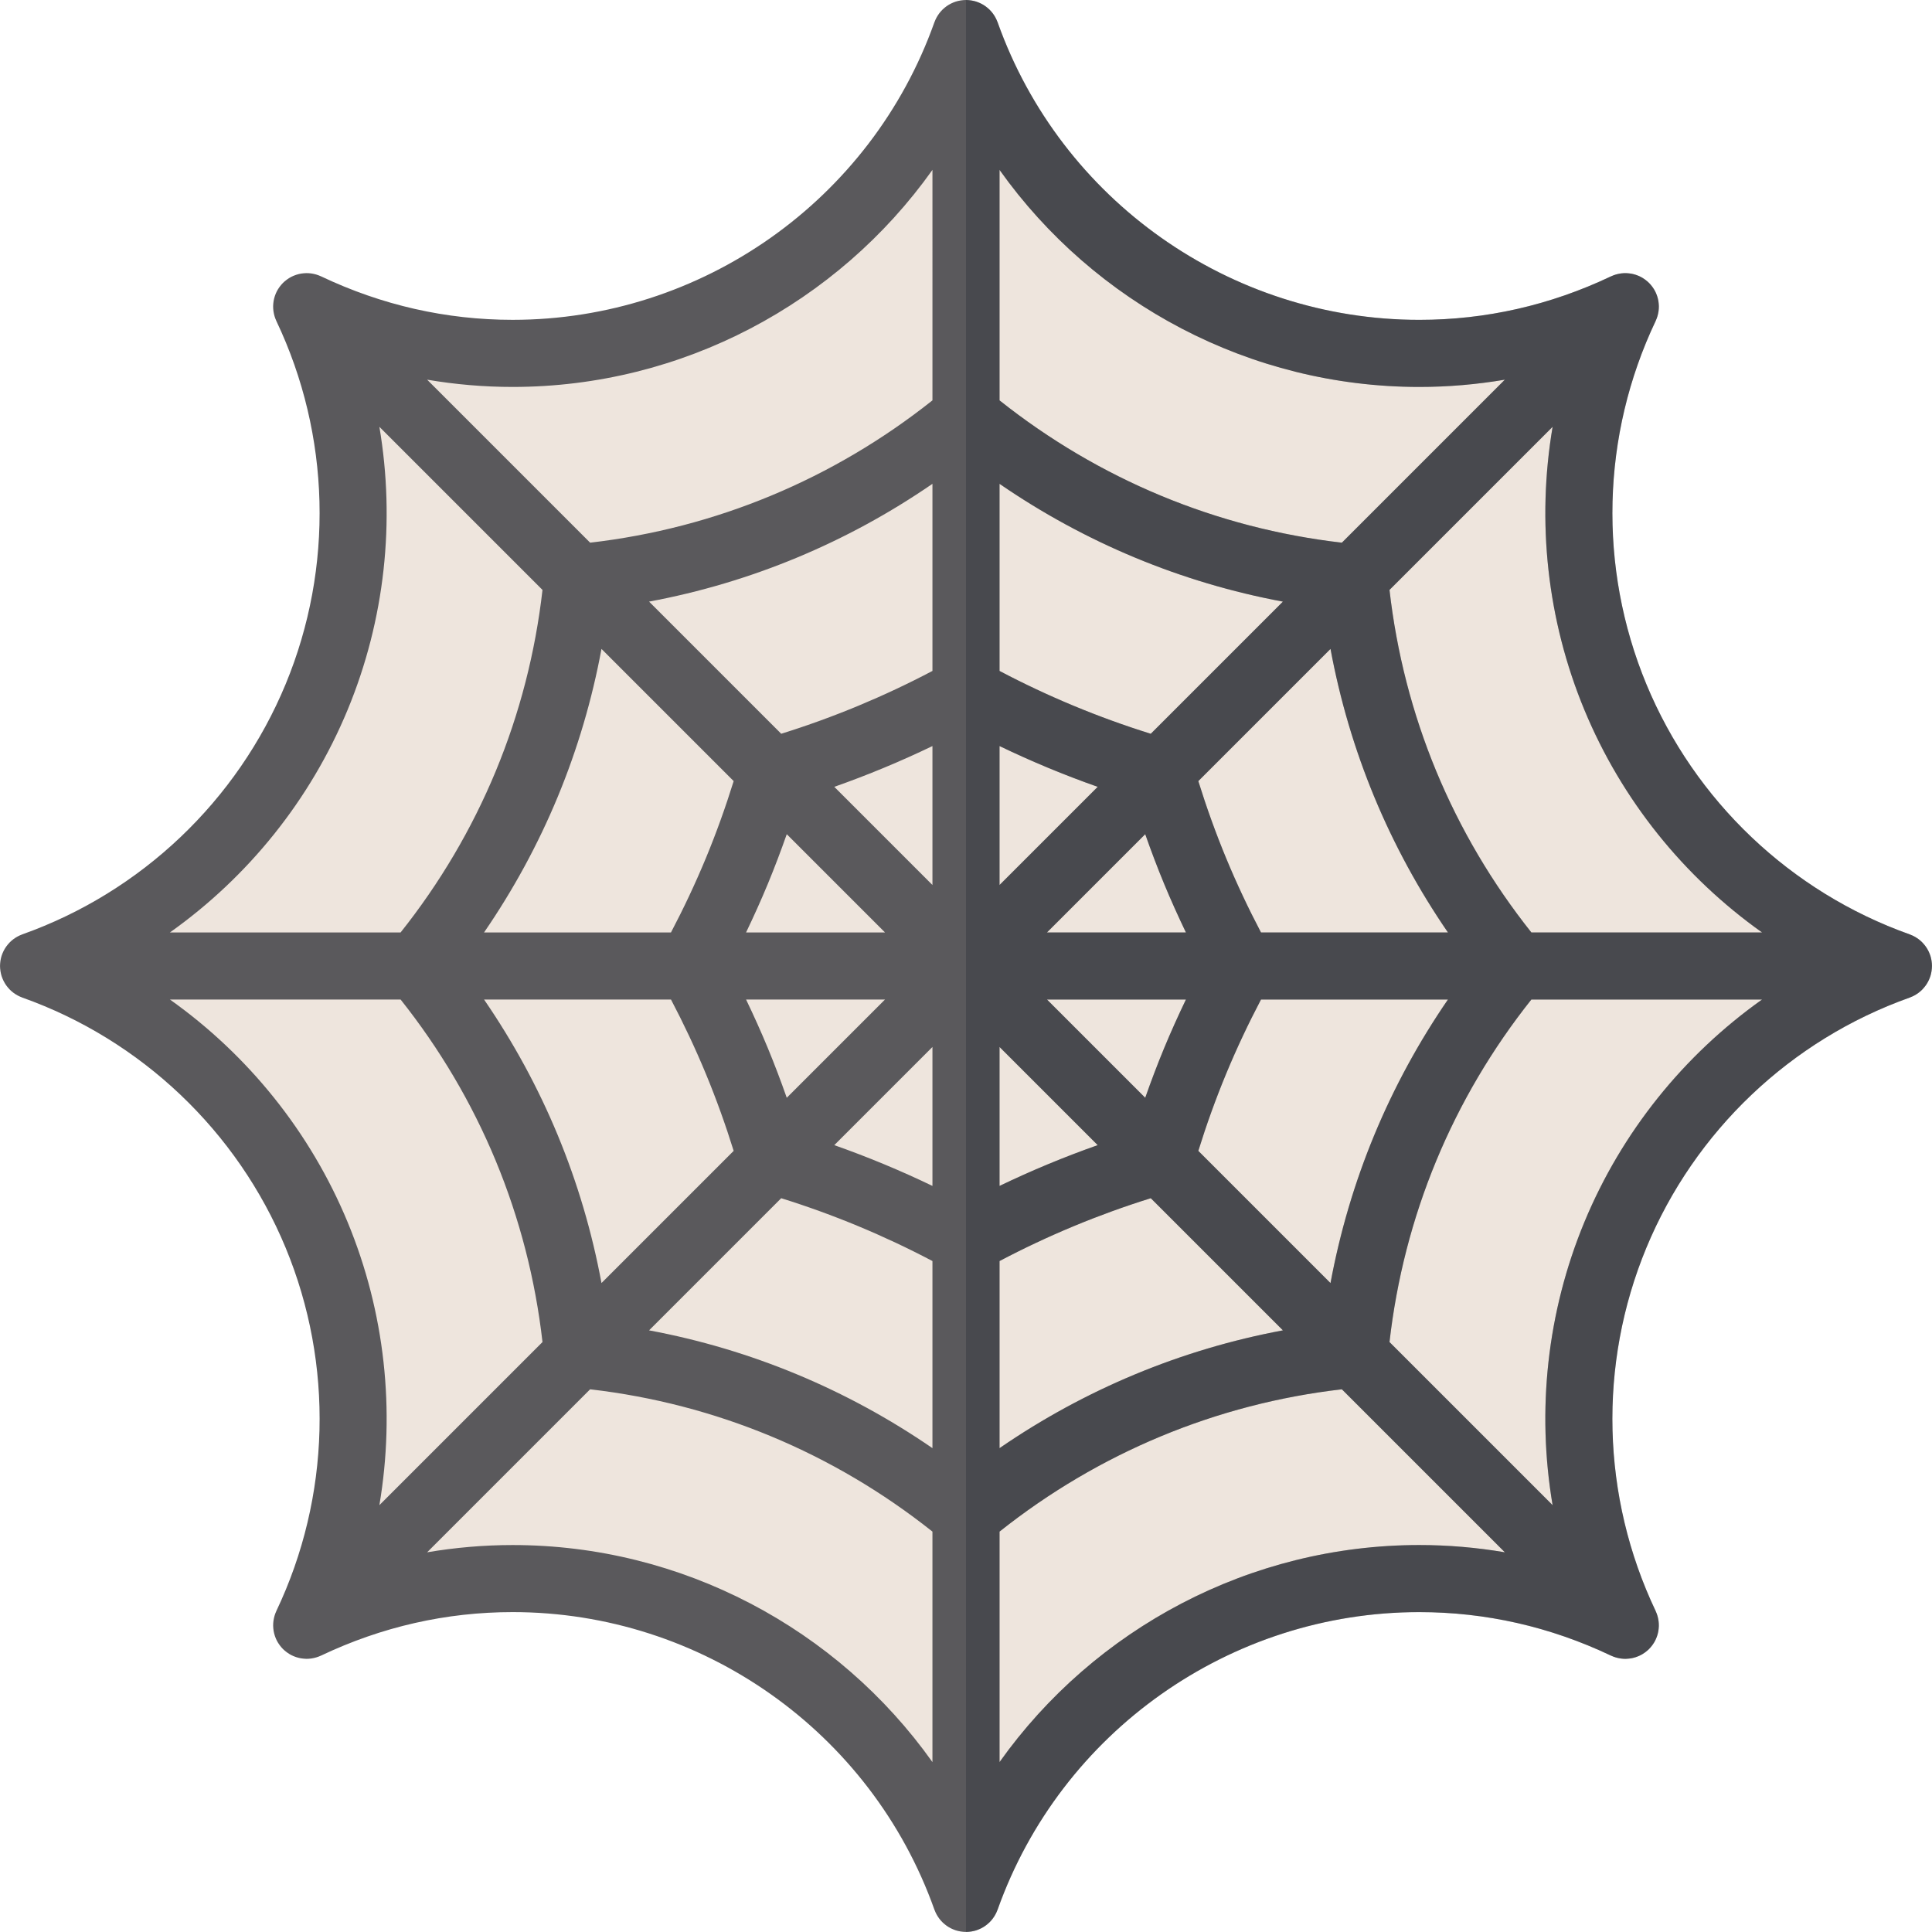 <?xml version="1.0" encoding="iso-8859-1"?>
<!-- Uploaded to: SVG Repo, www.svgrepo.com, Generator: SVG Repo Mixer Tools -->
<svg height="800px" width="800px" version="1.1" id="Layer_1" xmlns="http://www.w3.org/2000/svg" xmlns:xlink="http://www.w3.org/1999/xlink" 
	 viewBox="0 0 512.007 512.007" xml:space="preserve">
<path style="fill:#EEE5DD;" d="M503.111,255.999c-71.131-25.296-104.788-106.548-72.377-174.733l0,0l0,0
	c-68.183,32.412-149.437-1.245-174.733-72.376l0,0l0,0C230.705,80.022,149.452,113.679,81.268,81.267l0,0l0,0
	c32.411,68.184-1.245,149.437-72.376,174.733l0,0l0,0c71.131,25.296,104.788,106.548,72.376,174.733l0,0l0,0
	c68.184-32.411,149.437,1.245,174.733,72.376l0,0l0,0c25.296-71.131,106.548-104.788,174.733-72.376l0,0l0,0
	C398.323,362.549,431.979,281.295,503.111,255.999L503.111,255.999L503.111,255.999z"/>
<path style="fill:#5A595C;" d="M511.904,254.751c-0.012-0.088-0.025-0.174-0.04-0.261c-0.07-0.408-0.161-0.808-0.284-1.195
	c-0.006-0.019-0.014-0.038-0.021-0.057c-0.123-0.377-0.275-0.741-0.446-1.094c-0.031-0.064-0.059-0.127-0.091-0.19
	c-0.184-0.358-0.388-0.702-0.615-1.029c-0.037-0.052-0.077-0.101-0.115-0.153c-0.212-0.29-0.44-0.568-0.685-0.83
	c-0.046-0.05-0.089-0.102-0.136-0.151c-0.274-0.281-0.569-0.542-0.878-0.785c-0.068-0.052-0.135-0.102-0.204-0.153
	c-0.667-0.494-1.405-0.895-2.197-1.188c-0.036-0.013-0.066-0.033-0.102-0.046c-31.537-11.215-56.973-35.384-69.781-66.309
	s-11.915-66,2.455-96.23c0.015-0.032,0.024-0.066,0.038-0.098c0.354-0.771,0.594-1.58,0.716-2.404
	c0.012-0.081,0.025-0.16,0.034-0.239c0.049-0.394,0.072-0.789,0.068-1.185c0-0.063-0.006-0.126-0.008-0.188
	c-0.013-0.365-0.047-0.729-0.104-1.091c-0.009-0.058-0.015-0.116-0.025-0.174c-0.07-0.396-0.171-0.786-0.295-1.171
	c-0.02-0.064-0.044-0.126-0.066-0.19c-0.13-0.375-0.281-0.744-0.464-1.102c-0.007-0.014-0.013-0.03-0.021-0.044
	c-0.187-0.363-0.407-0.711-0.646-1.05c-0.05-0.071-0.102-0.14-0.154-0.209c-0.249-0.331-0.514-0.653-0.816-0.954
	c-0.301-0.301-0.624-0.567-0.954-0.816c-0.07-0.052-0.139-0.104-0.21-0.154c-0.339-0.239-0.686-0.459-1.048-0.645
	c-0.018-0.009-0.036-0.015-0.052-0.025c-0.354-0.18-0.718-0.328-1.089-0.458c-0.068-0.024-0.134-0.049-0.202-0.071
	c-0.381-0.123-0.767-0.222-1.158-0.292c-0.066-0.012-0.133-0.019-0.199-0.028c-0.349-0.055-0.699-0.088-1.051-0.101
	c-0.074-0.002-0.147-0.009-0.22-0.011c-0.389-0.005-0.776,0.02-1.163,0.066c-0.09,0.011-0.179,0.025-0.269,0.039
	c-0.817,0.123-1.618,0.36-2.382,0.711c-0.034,0.015-0.071,0.024-0.105,0.04c-16.085,7.646-33.171,11.524-50.785,11.524
	c-50.071,0.001-94.982-31.685-111.753-78.85c-0.013-0.036-0.032-0.066-0.046-0.102c-0.294-0.793-0.695-1.532-1.19-2.2
	c-0.05-0.066-0.097-0.133-0.147-0.197c-0.245-0.312-0.506-0.608-0.789-0.884c-0.046-0.045-0.095-0.085-0.142-0.129
	c-0.267-0.249-0.548-0.48-0.843-0.696c-0.047-0.036-0.094-0.072-0.142-0.107c-0.33-0.23-0.677-0.435-1.037-0.62
	c-0.059-0.031-0.12-0.057-0.179-0.087c-0.359-0.174-0.729-0.328-1.113-0.454c-0.013-0.005-0.026-0.011-0.04-0.014
	c-0.39-0.124-0.794-0.217-1.206-0.287c-0.082-0.014-0.164-0.026-0.247-0.038C256.847,0.04,256.43,0,256.002,0
	c-0.428,0-0.845,0.04-1.257,0.098c-0.083,0.012-0.165,0.024-0.247,0.038c-0.411,0.07-0.816,0.162-1.206,0.287
	c-0.014,0.005-0.026,0.011-0.04,0.014c-0.384,0.124-0.754,0.28-1.113,0.454c-0.059,0.028-0.12,0.056-0.179,0.087
	c-0.36,0.185-0.706,0.39-1.037,0.62c-0.049,0.034-0.095,0.071-0.142,0.107c-0.295,0.215-0.576,0.447-0.843,0.696
	c-0.047,0.044-0.096,0.084-0.142,0.129c-0.283,0.276-0.544,0.573-0.789,0.884c-0.05,0.064-0.098,0.13-0.147,0.197
	c-0.494,0.669-0.896,1.406-1.19,2.199c-0.013,0.036-0.033,0.066-0.046,0.102c-16.769,47.16-61.68,78.846-111.755,78.85
	c-17.608,0.001-34.695-3.876-50.784-11.524c-0.034-0.017-0.071-0.025-0.105-0.04c-0.765-0.351-1.565-0.588-2.382-0.711
	c-0.089-0.013-0.177-0.027-0.267-0.038c-0.388-0.046-0.776-0.071-1.165-0.066c-0.072,0.001-0.143,0.007-0.215,0.011
	c-0.353,0.013-0.707,0.046-1.057,0.101c-0.066,0.011-0.132,0.017-0.198,0.028c-0.391,0.07-0.778,0.168-1.158,0.292
	c-0.069,0.023-0.136,0.047-0.204,0.071c-0.369,0.128-0.731,0.277-1.083,0.455c-0.019,0.009-0.039,0.018-0.059,0.027
	c-0.36,0.186-0.707,0.404-1.044,0.643c-0.073,0.051-0.143,0.104-0.215,0.158c-0.33,0.248-0.651,0.513-0.952,0.813
	c-0.301,0.301-0.567,0.624-0.816,0.954c-0.052,0.069-0.103,0.139-0.154,0.209c-0.239,0.339-0.459,0.688-0.646,1.05
	c-0.007,0.014-0.013,0.03-0.021,0.044c-0.183,0.358-0.333,0.728-0.464,1.102c-0.023,0.063-0.046,0.126-0.066,0.19
	c-0.124,0.385-0.224,0.776-0.295,1.171c-0.011,0.058-0.017,0.116-0.025,0.174c-0.057,0.362-0.091,0.725-0.104,1.091
	c-0.002,0.063-0.008,0.124-0.008,0.188c-0.005,0.396,0.019,0.792,0.068,1.185c0.009,0.081,0.023,0.16,0.034,0.239
	c0.122,0.825,0.362,1.634,0.716,2.404c0.015,0.032,0.024,0.066,0.038,0.098c14.37,30.231,15.266,65.306,2.456,96.23
	s-38.245,55.094-69.782,66.309c-0.036,0.013-0.068,0.033-0.102,0.046c-0.792,0.293-1.529,0.693-2.197,1.188
	c-0.069,0.051-0.136,0.1-0.204,0.153c-0.309,0.243-0.605,0.503-0.878,0.785c-0.047,0.049-0.09,0.101-0.136,0.151
	c-0.245,0.262-0.473,0.539-0.685,0.83c-0.038,0.052-0.078,0.101-0.115,0.153c-0.228,0.327-0.431,0.672-0.615,1.029
	c-0.032,0.063-0.06,0.127-0.091,0.19c-0.171,0.353-0.322,0.716-0.446,1.093c-0.006,0.019-0.014,0.038-0.021,0.057
	c-0.123,0.386-0.215,0.787-0.285,1.195c-0.015,0.087-0.027,0.173-0.04,0.261c-0.053,0.41-0.094,0.825-0.094,1.251
	s0.04,0.839,0.098,1.249c0.012,0.088,0.025,0.174,0.04,0.261c0.07,0.408,0.161,0.808,0.285,1.195
	c0.006,0.019,0.014,0.038,0.021,0.057c0.123,0.377,0.275,0.74,0.446,1.093c0.031,0.064,0.059,0.127,0.091,0.19
	c0.184,0.358,0.388,0.702,0.615,1.029c0.037,0.052,0.077,0.101,0.115,0.153c0.212,0.29,0.44,0.568,0.685,0.83
	c0.046,0.05,0.089,0.102,0.136,0.151c0.274,0.281,0.569,0.542,0.878,0.785c0.068,0.052,0.135,0.102,0.204,0.153
	c0.667,0.494,1.405,0.895,2.197,1.188c0.036,0.013,0.066,0.033,0.102,0.046c31.537,11.215,56.974,35.385,69.782,66.309
	s11.914,65.998-2.456,96.23c-0.015,0.032-0.024,0.066-0.038,0.098c-0.354,0.771-0.594,1.58-0.716,2.405
	c-0.012,0.081-0.025,0.159-0.034,0.239c-0.049,0.394-0.072,0.789-0.068,1.185c0,0.063,0.006,0.126,0.008,0.188
	c0.013,0.365,0.047,0.729,0.104,1.091c0.009,0.058,0.015,0.116,0.025,0.174c0.071,0.396,0.171,0.786,0.295,1.171
	c0.02,0.064,0.044,0.126,0.066,0.19c0.13,0.375,0.281,0.744,0.464,1.102c0.007,0.014,0.013,0.03,0.021,0.044
	c0.186,0.363,0.407,0.711,0.646,1.05c0.05,0.071,0.102,0.14,0.154,0.21c0.249,0.331,0.514,0.653,0.816,0.953
	c0.3,0.301,0.622,0.565,0.953,0.814c0.071,0.053,0.141,0.105,0.212,0.156c0.338,0.239,0.685,0.458,1.046,0.644
	c0.019,0.009,0.038,0.017,0.057,0.026c0.352,0.179,0.715,0.327,1.083,0.456c0.069,0.024,0.136,0.05,0.205,0.072
	c0.381,0.122,0.766,0.22,1.156,0.29c0.068,0.012,0.135,0.019,0.202,0.03c0.349,0.055,0.699,0.088,1.051,0.101
	c0.073,0.002,0.146,0.009,0.218,0.011c0.034,0,0.069,0.005,0.103,0.005c0.354,0,0.709-0.028,1.062-0.071
	c0.089-0.011,0.178-0.025,0.267-0.038c0.817-0.123,1.618-0.36,2.383-0.711c0.034-0.015,0.071-0.024,0.105-0.04
	c16.086-7.646,33.172-11.524,50.785-11.524c50.072,0,94.983,31.688,111.755,78.851c0.013,0.037,0.033,0.069,0.047,0.105
	c0.293,0.791,0.693,1.527,1.185,2.193c0.051,0.069,0.1,0.138,0.153,0.204c0.243,0.309,0.503,0.603,0.784,0.878
	c0.05,0.047,0.102,0.091,0.152,0.138c0.262,0.244,0.538,0.472,0.829,0.684c0.051,0.038,0.101,0.078,0.153,0.115
	c0.327,0.228,0.671,0.432,1.028,0.615c0.063,0.032,0.128,0.062,0.192,0.092c0.352,0.17,0.715,0.321,1.091,0.445
	c0.02,0.006,0.038,0.015,0.058,0.021c0.386,0.123,0.787,0.215,1.194,0.284c0.087,0.015,0.173,0.027,0.261,0.04
	c0.409,0.058,0.824,0.098,1.249,0.098c0.426,0,0.839-0.04,1.249-0.098c0.088-0.012,0.174-0.025,0.261-0.04
	c0.408-0.07,0.807-0.161,1.194-0.284c0.02-0.006,0.039-0.014,0.058-0.021c0.377-0.123,0.74-0.275,1.092-0.445
	c0.064-0.031,0.128-0.06,0.192-0.092c0.357-0.183,0.701-0.386,1.028-0.615c0.052-0.037,0.102-0.077,0.153-0.115
	c0.29-0.211,0.567-0.44,0.829-0.684c0.05-0.046,0.102-0.09,0.152-0.138c0.281-0.274,0.541-0.569,0.784-0.878
	c0.052-0.068,0.102-0.135,0.153-0.204c0.493-0.666,0.893-1.402,1.185-2.193c0.013-0.037,0.034-0.068,0.047-0.104
	c16.771-47.163,61.682-78.851,111.755-78.851c17.611,0,34.697,3.878,50.784,11.524c0.034,0.017,0.071,0.025,0.105,0.04
	c0.765,0.351,1.566,0.588,2.384,0.711c0.089,0.013,0.177,0.027,0.266,0.038c0.353,0.043,0.708,0.071,1.062,0.071
	c0.034,0,0.069-0.005,0.102-0.005c0.075-0.001,0.147-0.008,0.222-0.011c0.35-0.013,0.698-0.046,1.046-0.1
	c0.07-0.011,0.139-0.018,0.209-0.03c0.389-0.07,0.772-0.167,1.15-0.289c0.073-0.024,0.143-0.05,0.216-0.076
	c0.362-0.127,0.717-0.273,1.063-0.448c0.025-0.012,0.05-0.021,0.075-0.034c0.358-0.185,0.703-0.402,1.037-0.639
	c0.075-0.052,0.148-0.107,0.22-0.162c0.328-0.248,0.65-0.512,0.948-0.811c0.301-0.301,0.567-0.624,0.816-0.953
	c0.052-0.07,0.104-0.139,0.154-0.21c0.239-0.339,0.46-0.688,0.646-1.05c0.007-0.014,0.013-0.03,0.021-0.044
	c0.183-0.358,0.333-0.728,0.463-1.102c0.023-0.063,0.046-0.126,0.066-0.19c0.124-0.385,0.224-0.775,0.295-1.171
	c0.011-0.058,0.017-0.116,0.025-0.174c0.057-0.362,0.091-0.725,0.104-1.091c0.002-0.063,0.008-0.124,0.008-0.188
	c0.005-0.396-0.019-0.792-0.068-1.185c-0.009-0.081-0.023-0.16-0.034-0.239c-0.122-0.825-0.362-1.634-0.716-2.405
	c-0.015-0.032-0.024-0.066-0.038-0.098c-14.37-30.231-15.265-65.305-2.455-96.23c12.81-30.924,38.244-55.094,69.781-66.309
	c0.036-0.013,0.068-0.032,0.102-0.046c0.792-0.293,1.529-0.693,2.197-1.188c0.069-0.051,0.136-0.1,0.204-0.153
	c0.309-0.243,0.605-0.503,0.878-0.785c0.047-0.049,0.09-0.101,0.136-0.151c0.245-0.262,0.473-0.539,0.685-0.83
	c0.038-0.052,0.078-0.101,0.115-0.153c0.228-0.327,0.431-0.672,0.615-1.029c0.032-0.063,0.06-0.126,0.091-0.19
	c0.171-0.353,0.322-0.716,0.446-1.094c0.006-0.019,0.014-0.038,0.021-0.057c0.123-0.386,0.215-0.787,0.284-1.195
	c0.015-0.087,0.027-0.173,0.04-0.261c0.058-0.409,0.098-0.824,0.098-1.249C512.006,255.576,511.961,255.16,511.904,254.751z
	 M92.124,188.118c9.897-23.895,12.667-49.941,8.417-75.007l43.228,43.228c-1.888,16.537-6.03,32.681-12.391,48.039
	c-6.361,15.356-14.849,29.701-25.208,42.731H45.037C65.767,232.391,82.226,212.013,92.124,188.118z M187.058,227.44
	c-2.763,6.67-5.87,13.26-9.237,19.669h-49.541c7.733-11.262,14.286-23.281,19.523-35.927c5.238-12.646,9.104-25.778,11.599-39.209
	l35.03,35.03C192.282,213.914,189.82,220.77,187.058,227.44z M194.432,304.995l-35.03,35.03
	c-2.494-13.431-6.361-26.563-11.599-39.209c-5.237-12.645-11.79-24.665-19.523-35.927h49.541c3.368,6.411,6.474,12.999,9.234,19.666
	C189.818,291.231,192.282,298.087,194.432,304.995z M92.124,323.882c-9.898-23.895-26.357-44.272-47.087-58.99h61.132
	c10.359,13.03,18.846,27.375,25.208,42.731c6.361,15.358,10.503,31.503,12.391,48.039l-43.228,43.228
	C104.79,373.821,102.021,347.776,92.124,323.882z M247.111,466.979c-25.162-35.403-66.394-57.521-111.241-57.521
	c-7.657,0-15.223,0.658-22.675,1.923l43.196-43.197c33.217,3.84,64.415,16.808,90.719,37.712v61.084H247.111z M247.111,383.779
	c-22.668-15.594-48.142-26.184-75.098-31.217l35.02-35.02c13.82,4.31,27.258,9.895,40.078,16.653V383.779z M197.718,247.11
	c2.038-4.244,3.975-8.537,5.767-12.865c1.791-4.327,3.458-8.731,5.017-13.17l26.034,26.035H197.718z M234.537,264.891
	l-26.035,26.035c-1.559-4.439-3.226-8.843-5.017-13.171c-1.791-4.327-3.727-8.619-5.765-12.864L234.537,264.891L234.537,264.891z
	 M247.111,314.284c-8.467-4.077-17.157-7.686-26.013-10.806l26.013-26.014V314.284z M247.111,234.536l-26.014-26.014
	c8.857-3.12,17.547-6.73,26.014-10.806V234.536z M247.111,177.805c-12.822,6.759-26.261,12.343-40.078,16.653l-35.02-35.02
	c26.954-5.032,52.43-15.623,75.098-31.218L247.111,177.805L247.111,177.805z M247.111,106.103
	c-26.306,20.905-57.504,33.875-90.72,37.713l-43.194-43.194c7.448,1.265,15.01,1.922,22.664,1.922h0.007
	c44.849-0.004,86.083-22.121,111.244-57.522V106.103z M264.892,45.022c25.162,35.403,66.396,57.523,111.241,57.522
	c7.657,0,15.222-0.658,22.674-1.923l-43.196,43.197c-33.216-3.838-64.412-16.807-90.718-37.712V45.022H264.892z M334.182,247.11
	c-3.367-6.411-6.474-12.999-9.234-19.666c-2.766-6.677-5.228-13.533-7.377-20.438l35.03-35.03
	c2.494,13.43,6.361,26.562,11.599,39.209c5.237,12.645,11.79,24.665,19.523,35.927h-49.541V247.11z M383.723,264.891
	c-7.733,11.262-14.286,23.281-19.523,35.927c-5.238,12.647-9.105,25.779-11.599,39.209l-35.03-35.03
	c2.15-6.91,4.612-13.765,7.375-20.434c2.764-6.67,5.871-13.26,9.237-19.67h49.541V264.891z M264.892,128.223
	c22.669,15.595,48.142,26.185,75.097,31.217l-35.02,35.02c-13.82-4.31-27.258-9.894-40.077-16.652L264.892,128.223L264.892,128.223z
	 M314.286,264.891c-2.038,4.244-3.975,8.537-5.768,12.865c-1.791,4.327-3.458,8.729-5.017,13.169l-26.034-26.035h36.819V264.891z
	 M277.465,247.11l26.035-26.035c1.559,4.438,3.224,8.842,5.017,13.172c1.792,4.327,3.728,8.618,5.766,12.863H277.465z
	 M264.892,197.717c8.466,4.077,17.155,7.686,26.013,10.805l-26.013,26.013V197.717z M264.892,277.465l26.013,26.013
	c-8.857,3.12-17.547,6.73-26.013,10.806V277.465z M264.892,334.195c12.822-6.758,26.26-12.341,40.078-16.652l35.02,35.02
	c-26.954,5.032-52.429,15.622-75.097,31.217v-49.585H264.892z M376.134,409.457c-44.847,0-86.08,22.119-111.241,57.521v-61.082
	c26.306-20.905,57.503-33.874,90.719-37.712l43.196,43.196C391.356,410.115,383.79,409.457,376.134,409.457z M419.88,323.88
	c-9.898,23.895-12.669,49.942-8.417,75.008l-43.227-43.228c1.887-16.535,6.029-32.681,12.39-48.039
	c6.361-15.356,14.849-29.701,25.208-42.731h61.133C446.236,279.609,429.778,299.987,419.88,323.88z M405.835,247.11
	c-10.359-13.03-18.846-27.375-25.208-42.731c-6.361-15.358-10.503-31.504-12.39-48.039l43.228-43.228
	c-4.251,25.067-1.481,51.113,8.417,75.009c9.898,23.893,26.357,44.271,47.087,58.99h-61.134V247.11z"/>
<path style="opacity:0.3;fill:#20272E;enable-background:new    ;" d="M511.904,254.751c-0.012-0.088-0.025-0.174-0.04-0.261
	c-0.07-0.408-0.161-0.808-0.284-1.195c-0.006-0.019-0.014-0.038-0.021-0.057c-0.123-0.377-0.275-0.741-0.446-1.094
	c-0.031-0.064-0.059-0.127-0.091-0.19c-0.184-0.358-0.388-0.702-0.615-1.029c-0.037-0.052-0.077-0.101-0.115-0.153
	c-0.212-0.29-0.44-0.568-0.685-0.83c-0.046-0.05-0.089-0.102-0.136-0.151c-0.274-0.281-0.569-0.542-0.878-0.785
	c-0.068-0.052-0.135-0.102-0.204-0.153c-0.667-0.494-1.405-0.895-2.197-1.188c-0.036-0.013-0.066-0.033-0.102-0.046
	c-31.537-11.215-56.973-35.384-69.781-66.309s-11.915-66,2.455-96.23c0.015-0.032,0.024-0.066,0.038-0.098
	c0.354-0.771,0.594-1.58,0.716-2.404c0.012-0.081,0.025-0.16,0.034-0.239c0.049-0.394,0.072-0.789,0.068-1.185
	c0-0.063-0.006-0.126-0.008-0.188c-0.013-0.365-0.047-0.729-0.104-1.091c-0.009-0.058-0.015-0.116-0.025-0.174
	c-0.07-0.396-0.171-0.786-0.295-1.171c-0.02-0.064-0.044-0.126-0.066-0.19c-0.13-0.375-0.281-0.744-0.464-1.102
	c-0.007-0.014-0.013-0.03-0.021-0.044c-0.187-0.363-0.407-0.711-0.646-1.05c-0.05-0.071-0.102-0.14-0.154-0.209
	c-0.249-0.331-0.514-0.653-0.816-0.954c-0.301-0.301-0.624-0.567-0.954-0.816c-0.07-0.052-0.139-0.104-0.21-0.154
	c-0.339-0.239-0.686-0.459-1.048-0.645c-0.018-0.009-0.036-0.015-0.052-0.025c-0.354-0.18-0.718-0.328-1.089-0.458
	c-0.068-0.024-0.134-0.049-0.202-0.071c-0.381-0.123-0.767-0.222-1.158-0.292c-0.066-0.012-0.133-0.019-0.199-0.028
	c-0.349-0.055-0.699-0.088-1.051-0.101c-0.074-0.002-0.147-0.009-0.22-0.011c-0.389-0.005-0.776,0.02-1.163,0.066
	c-0.09,0.011-0.179,0.025-0.269,0.039c-0.817,0.123-1.618,0.36-2.382,0.711c-0.034,0.015-0.071,0.024-0.105,0.04
	c-16.085,7.646-33.171,11.524-50.785,11.524c-50.071,0.001-94.982-31.685-111.753-78.85c-0.013-0.036-0.032-0.066-0.046-0.102
	c-0.294-0.793-0.695-1.532-1.19-2.2c-0.05-0.066-0.097-0.133-0.147-0.197c-0.245-0.312-0.506-0.608-0.789-0.884
	c-0.046-0.045-0.095-0.085-0.142-0.129c-0.267-0.249-0.548-0.48-0.843-0.696c-0.047-0.036-0.094-0.072-0.142-0.107
	c-0.33-0.23-0.677-0.435-1.037-0.62c-0.059-0.031-0.12-0.057-0.179-0.087c-0.359-0.174-0.729-0.328-1.113-0.454
	c-0.013-0.005-0.026-0.011-0.04-0.014c-0.39-0.124-0.794-0.217-1.206-0.287c-0.082-0.014-0.164-0.026-0.247-0.038
	C256.847,0.04,256.43,0,256.002,0l0,0v512l0,0c0.424,0,0.839-0.04,1.249-0.098c0.088-0.012,0.174-0.025,0.261-0.04
	c0.408-0.07,0.807-0.161,1.194-0.285c0.02-0.006,0.039-0.014,0.058-0.021c0.377-0.123,0.74-0.275,1.092-0.445
	c0.064-0.031,0.128-0.06,0.192-0.092c0.357-0.183,0.701-0.386,1.028-0.615c0.052-0.037,0.102-0.077,0.153-0.115
	c0.29-0.211,0.567-0.44,0.829-0.684c0.05-0.046,0.102-0.09,0.152-0.138c0.281-0.274,0.541-0.569,0.784-0.878
	c0.052-0.068,0.102-0.135,0.153-0.204c0.493-0.666,0.893-1.402,1.185-2.193c0.013-0.037,0.034-0.068,0.047-0.104
	c16.771-47.163,61.682-78.851,111.755-78.851c17.611,0,34.697,3.878,50.784,11.524c0.034,0.017,0.071,0.025,0.105,0.04
	c0.765,0.351,1.566,0.588,2.384,0.711c0.089,0.013,0.177,0.027,0.266,0.038c0.353,0.043,0.708,0.071,1.062,0.071
	c0.034,0,0.069-0.005,0.102-0.005c0.075-0.001,0.147-0.008,0.222-0.011c0.35-0.013,0.698-0.046,1.046-0.1
	c0.07-0.011,0.139-0.018,0.209-0.03c0.389-0.07,0.772-0.167,1.15-0.289c0.074-0.024,0.143-0.05,0.216-0.076
	c0.362-0.127,0.717-0.273,1.063-0.448c0.025-0.012,0.05-0.021,0.075-0.034c0.358-0.185,0.703-0.402,1.037-0.639
	c0.075-0.052,0.148-0.107,0.22-0.162c0.328-0.248,0.65-0.512,0.948-0.811c0.301-0.301,0.567-0.624,0.816-0.953
	c0.052-0.07,0.104-0.139,0.154-0.21c0.239-0.339,0.46-0.688,0.646-1.05c0.007-0.014,0.013-0.03,0.021-0.044
	c0.183-0.358,0.333-0.728,0.463-1.102c0.023-0.063,0.046-0.126,0.066-0.19c0.125-0.385,0.224-0.775,0.295-1.171
	c0.011-0.058,0.017-0.116,0.025-0.174c0.057-0.362,0.091-0.725,0.104-1.091c0.002-0.063,0.008-0.124,0.008-0.188
	c0.005-0.396-0.019-0.792-0.068-1.185c-0.009-0.081-0.023-0.16-0.034-0.239c-0.122-0.825-0.362-1.633-0.716-2.405
	c-0.015-0.032-0.024-0.066-0.038-0.098c-14.37-30.231-15.265-65.305-2.455-96.23c12.81-30.924,38.244-55.094,69.781-66.309
	c0.036-0.013,0.068-0.032,0.102-0.046c0.792-0.293,1.529-0.693,2.197-1.188c0.069-0.051,0.136-0.1,0.204-0.153
	c0.309-0.243,0.605-0.503,0.878-0.785c0.047-0.049,0.09-0.101,0.136-0.151c0.245-0.262,0.473-0.539,0.685-0.83
	c0.038-0.052,0.078-0.101,0.115-0.153c0.228-0.327,0.432-0.672,0.615-1.029c0.032-0.063,0.06-0.126,0.091-0.19
	c0.171-0.353,0.322-0.716,0.446-1.094c0.006-0.019,0.014-0.038,0.021-0.057c0.123-0.386,0.215-0.787,0.284-1.195
	c0.015-0.087,0.027-0.173,0.04-0.261c0.058-0.409,0.098-0.824,0.098-1.249C512.005,255.569,511.961,255.16,511.904,254.751z
	 M264.892,45.022c25.162,35.403,66.396,57.523,111.241,57.522c7.657,0,15.222-0.658,22.674-1.923l-43.196,43.197
	c-33.216-3.838-64.412-16.807-90.718-37.712V45.022H264.892z M334.182,247.11c-3.367-6.411-6.474-12.999-9.234-19.666
	c-2.766-6.677-5.228-13.533-7.377-20.438l35.03-35.03c2.494,13.43,6.361,26.562,11.599,39.209
	c5.237,12.645,11.79,24.665,19.523,35.927h-49.541V247.11z M383.723,264.891c-7.733,11.262-14.286,23.281-19.523,35.927
	c-5.238,12.647-9.105,25.779-11.599,39.209l-35.03-35.03c2.15-6.91,4.612-13.765,7.375-20.434c2.764-6.67,5.871-13.26,9.237-19.67
	h49.541V264.891z M264.892,128.223c22.669,15.595,48.142,26.185,75.097,31.217l-35.02,35.02c-13.82-4.31-27.258-9.894-40.077-16.652
	L264.892,128.223L264.892,128.223z M314.286,264.891c-2.038,4.244-3.975,8.537-5.768,12.865c-1.791,4.327-3.458,8.729-5.017,13.169
	l-26.034-26.035h36.819V264.891z M277.465,247.11l26.035-26.035c1.559,4.438,3.224,8.842,5.017,13.172
	c1.792,4.327,3.728,8.618,5.766,12.863H277.465z M264.892,197.717c8.466,4.077,17.155,7.686,26.013,10.805l-26.013,26.013V197.717z
	 M264.892,277.465l26.013,26.013c-8.857,3.12-17.547,6.73-26.013,10.806V277.465z M264.892,334.195
	c12.822-6.758,26.26-12.341,40.078-16.652l35.02,35.02c-26.954,5.032-52.429,15.622-75.097,31.217v-49.585H264.892z
	 M376.134,409.457c-44.847,0-86.08,22.119-111.241,57.521v-61.082c26.306-20.905,57.503-33.874,90.719-37.712l43.196,43.196
	C391.356,410.115,383.79,409.457,376.134,409.457z M419.88,323.88c-9.898,23.895-12.669,49.942-8.417,75.008l-43.227-43.228
	c1.887-16.535,6.029-32.681,12.39-48.039c6.361-15.356,14.849-29.701,25.208-42.731h61.133
	C446.236,279.609,429.778,299.987,419.88,323.88z M405.835,247.11c-10.359-13.03-18.846-27.375-25.208-42.731
	c-6.361-15.358-10.503-31.504-12.39-48.039l43.228-43.228c-4.251,25.067-1.481,51.113,8.417,75.009
	c9.898,23.893,26.357,44.271,47.087,58.99h-61.134V247.11z"/>
</svg>